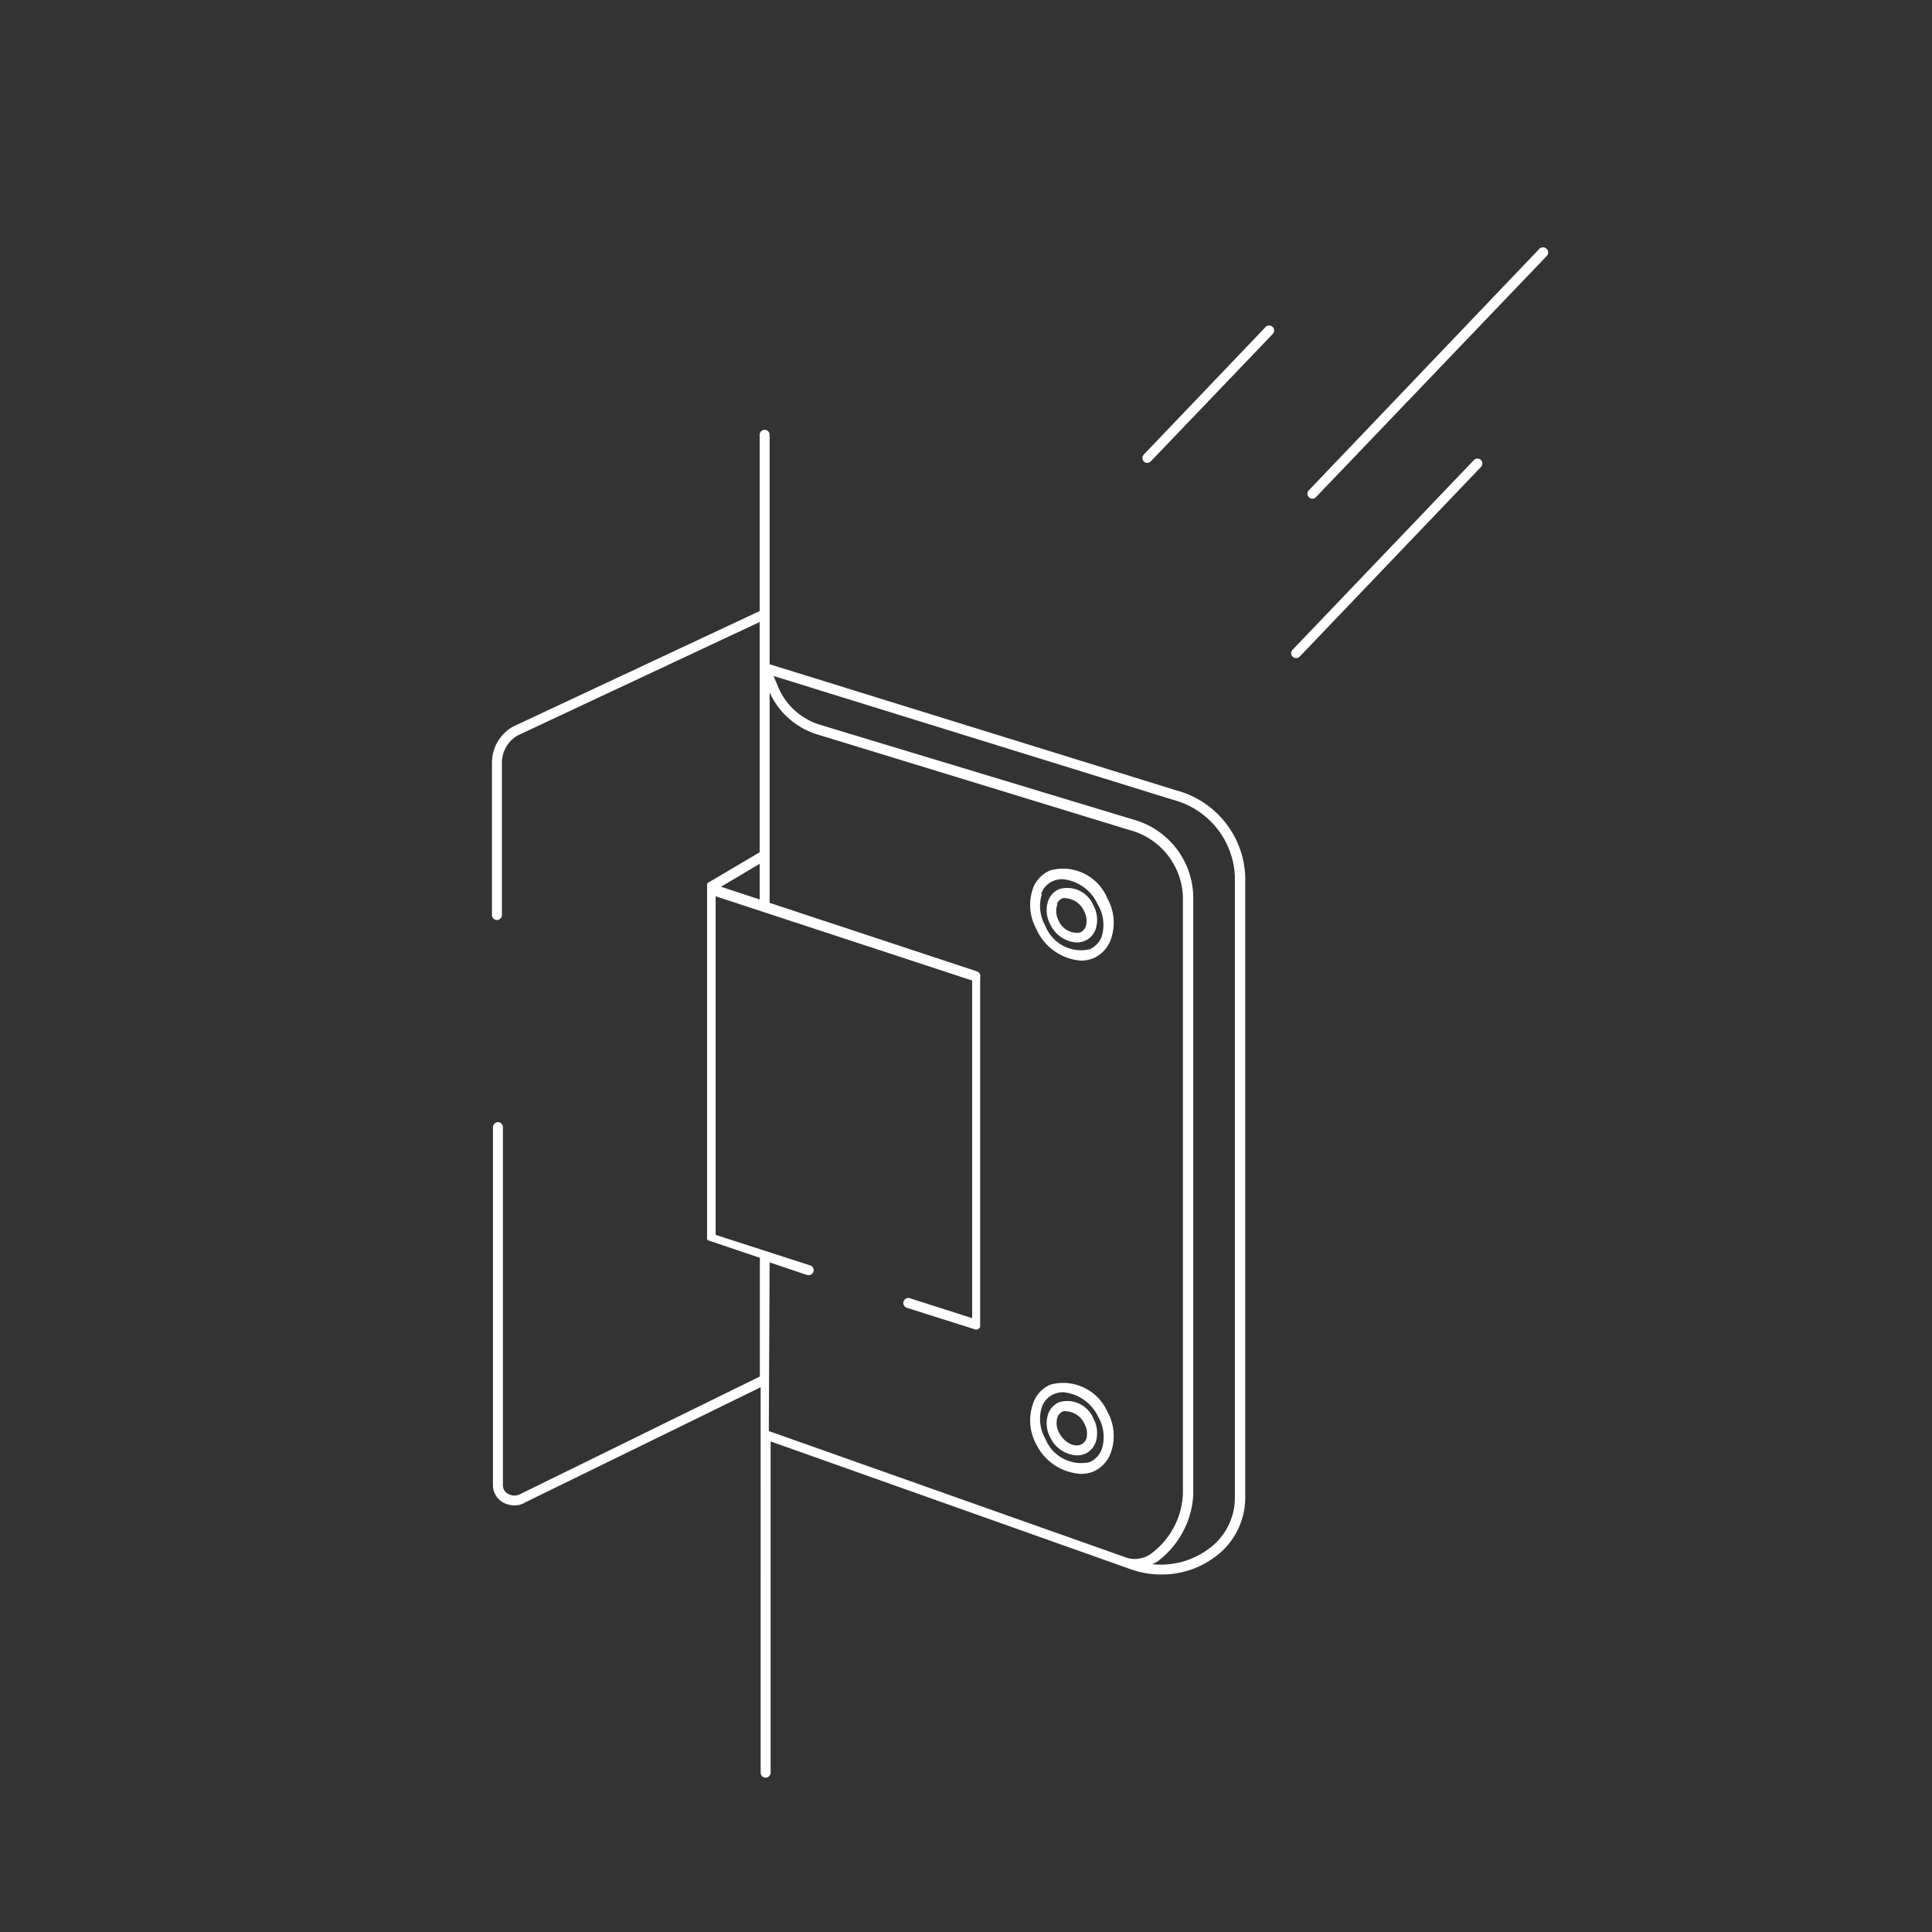 <svg id="圖層_1" data-name="圖層 1" xmlns="http://www.w3.org/2000/svg" viewBox="0 0 97 97"><rect x="0" y="0" width="97" height="97" fill="#333333" stroke="none"/><defs><style>.cls-1{fill:#fff;}</style></defs><path class="cls-1" d="M59.05,39.68,38.64,33.35V21.83a.25.25,0,0,0-.25-.25.25.25,0,0,0-.25.25v8.85l-12.38,5.8a2.08,2.08,0,0,0-1.06,1.78v7.68a.25.25,0,0,0,.25.25.25.25,0,0,0,.25-.25V38.26a1.58,1.58,0,0,1,.8-1.34l12.14-5.69V42.79l-2.59,1.53,0,0a.18.18,0,0,0-.05.07.25.25,0,0,0,0,.09s0,0,0,0V62.13s0,0,0,0a.36.36,0,0,0,0,.09l.07.06s0,0,0,0l2.58.87s0,.05,0,.08v5.88l-12,5.89a.64.64,0,0,1-.64,0,.47.47,0,0,1-.26-.41v-18a.25.25,0,0,0-.25-.25.26.26,0,0,0-.25.25v18a1,1,0,0,0,.52.85,1.18,1.18,0,0,0,.55.14,1,1,0,0,0,.57-.16l11.8-5.77V89a.25.25,0,0,0,.25.25.25.25,0,0,0,.25-.25V72.37l17.78,6.31h0l.31.11a4.53,4.53,0,0,0,1.54.26,4.43,4.43,0,0,0,2.58-.81,3.69,3.69,0,0,0,1.62-3V44A4.66,4.66,0,0,0,59.05,39.68ZM38.14,45.16l-1.94-.64,1.94-1.15Zm.5,18.22,1.9.64h.08a.25.25,0,0,0,.08-.48L35.93,62V45l12.88,4.23s0,0,0,.06V66.18l-3.13-1a.25.25,0,1,0-.15.48L49,66.76H49a.24.24,0,0,0,.16-.07s0,0,0,0a.18.18,0,0,0,.05-.07s0,0,0,0,0,0,0,0V49.25a.26.26,0,0,0,0-.12l0-.05a.25.25,0,0,0-.16-.31L38.64,45.33V34.76a3.87,3.87,0,0,0,2.45,2.13L56.7,41.67A3.6,3.6,0,0,1,59.39,45V75a3.94,3.94,0,0,1-1.59,3,1.4,1.4,0,0,1-1.2.22l-18-6.37ZM62,75.22a3.17,3.17,0,0,1-1.41,2.61,4,4,0,0,1-2.75.7,2.56,2.56,0,0,0,.24-.11,4.48,4.48,0,0,0,1.83-3.36V45a4.1,4.1,0,0,0-3-3.85L41.24,36.41a3.34,3.34,0,0,1-2.15-1.87l-.25-.6,20.07,6.22A4.16,4.16,0,0,1,62,44Z"/><path class="cls-1" d="M54.27,48.23a1.68,1.68,0,0,0,.63-.12,1.64,1.64,0,0,0,.89-1,2.49,2.49,0,0,0-.19-2,2.41,2.41,0,0,0-2.87-1.41,1.57,1.57,0,0,0-.88.94,2.51,2.51,0,0,0,.18,2A2.67,2.67,0,0,0,54.27,48.23Zm-2-3.34a1.08,1.08,0,0,1,.61-.66,1.22,1.22,0,0,1,.46-.09,2.16,2.16,0,0,1,1.77,1.26A2,2,0,0,1,55.32,47a1.14,1.14,0,0,1-.61.66,1.93,1.93,0,0,1-2.23-1.18A2,2,0,0,1,52.31,44.89Z"/><path class="cls-1" d="M54.06,47.32a1.14,1.14,0,0,0,.4-.08,1,1,0,0,0,.55-.59,1.5,1.5,0,0,0-.11-1.18,1.42,1.42,0,0,0-1.72-.83,1,1,0,0,0-.55.58,1.48,1.48,0,0,0,.1,1.19A1.58,1.58,0,0,0,54.06,47.32Zm-1-1.92a.53.53,0,0,1,.28-.3.45.45,0,0,1,.2,0,1.08,1.08,0,0,1,.88.63,1,1,0,0,1,.09.79.53.53,0,0,1-.28.3,1,1,0,0,1-1.08-.6A1,1,0,0,1,53.09,45.4Z"/><path class="cls-1" d="M52.73,69.52a1.59,1.59,0,0,0-.88,1,2.51,2.51,0,0,0,.18,2A2.67,2.67,0,0,0,54.27,74a1.68,1.68,0,0,0,.63-.12,1.64,1.64,0,0,0,.89-1,2.49,2.49,0,0,0-.19-2A2.43,2.43,0,0,0,52.73,69.52Zm2.59,3.23a1.14,1.14,0,0,1-.61.66,1.94,1.94,0,0,1-2.23-1.18,2,2,0,0,1-.17-1.59,1.09,1.09,0,0,1,.61-.65,1.22,1.22,0,0,1,.46-.09,2.16,2.16,0,0,1,1.77,1.26A2,2,0,0,1,55.32,72.75Z"/><path class="cls-1" d="M53.18,70.4a1,1,0,0,0-.55.58,1.48,1.48,0,0,0,.1,1.19,1.57,1.57,0,0,0,1.33.9,1.12,1.12,0,0,0,.4-.07,1,1,0,0,0,.55-.59,1.5,1.5,0,0,0-.11-1.18A1.42,1.42,0,0,0,53.18,70.4Zm1.36,1.84a.49.49,0,0,1-.28.29c-.34.15-.84-.12-1.08-.59a1,1,0,0,1-.09-.78.51.51,0,0,1,.28-.3.45.45,0,0,1,.2,0,1.08,1.08,0,0,1,.88.63A1,1,0,0,1,54.54,72.24Z"/><path class="cls-1" d="M63.54,16.42l-6.11,6.4a.25.25,0,0,0,0,.35.23.23,0,0,0,.17.07.25.25,0,0,0,.18-.08l6.12-6.39a.25.25,0,1,0-.37-.35Z"/><path class="cls-1" d="M77.65,12.49a.26.26,0,0,0-.36,0L65.72,24.61a.25.25,0,0,0,0,.36.28.28,0,0,0,.17.07.25.25,0,0,0,.18-.08L77.66,12.85A.26.26,0,0,0,77.65,12.49Z"/><path class="cls-1" d="M74,23.1l-9.1,9.52a.24.24,0,0,0,0,.35.23.23,0,0,0,.17.07.24.24,0,0,0,.18-.07l9.1-9.52a.26.26,0,0,0,0-.36A.25.25,0,0,0,74,23.1Z"/></svg>
